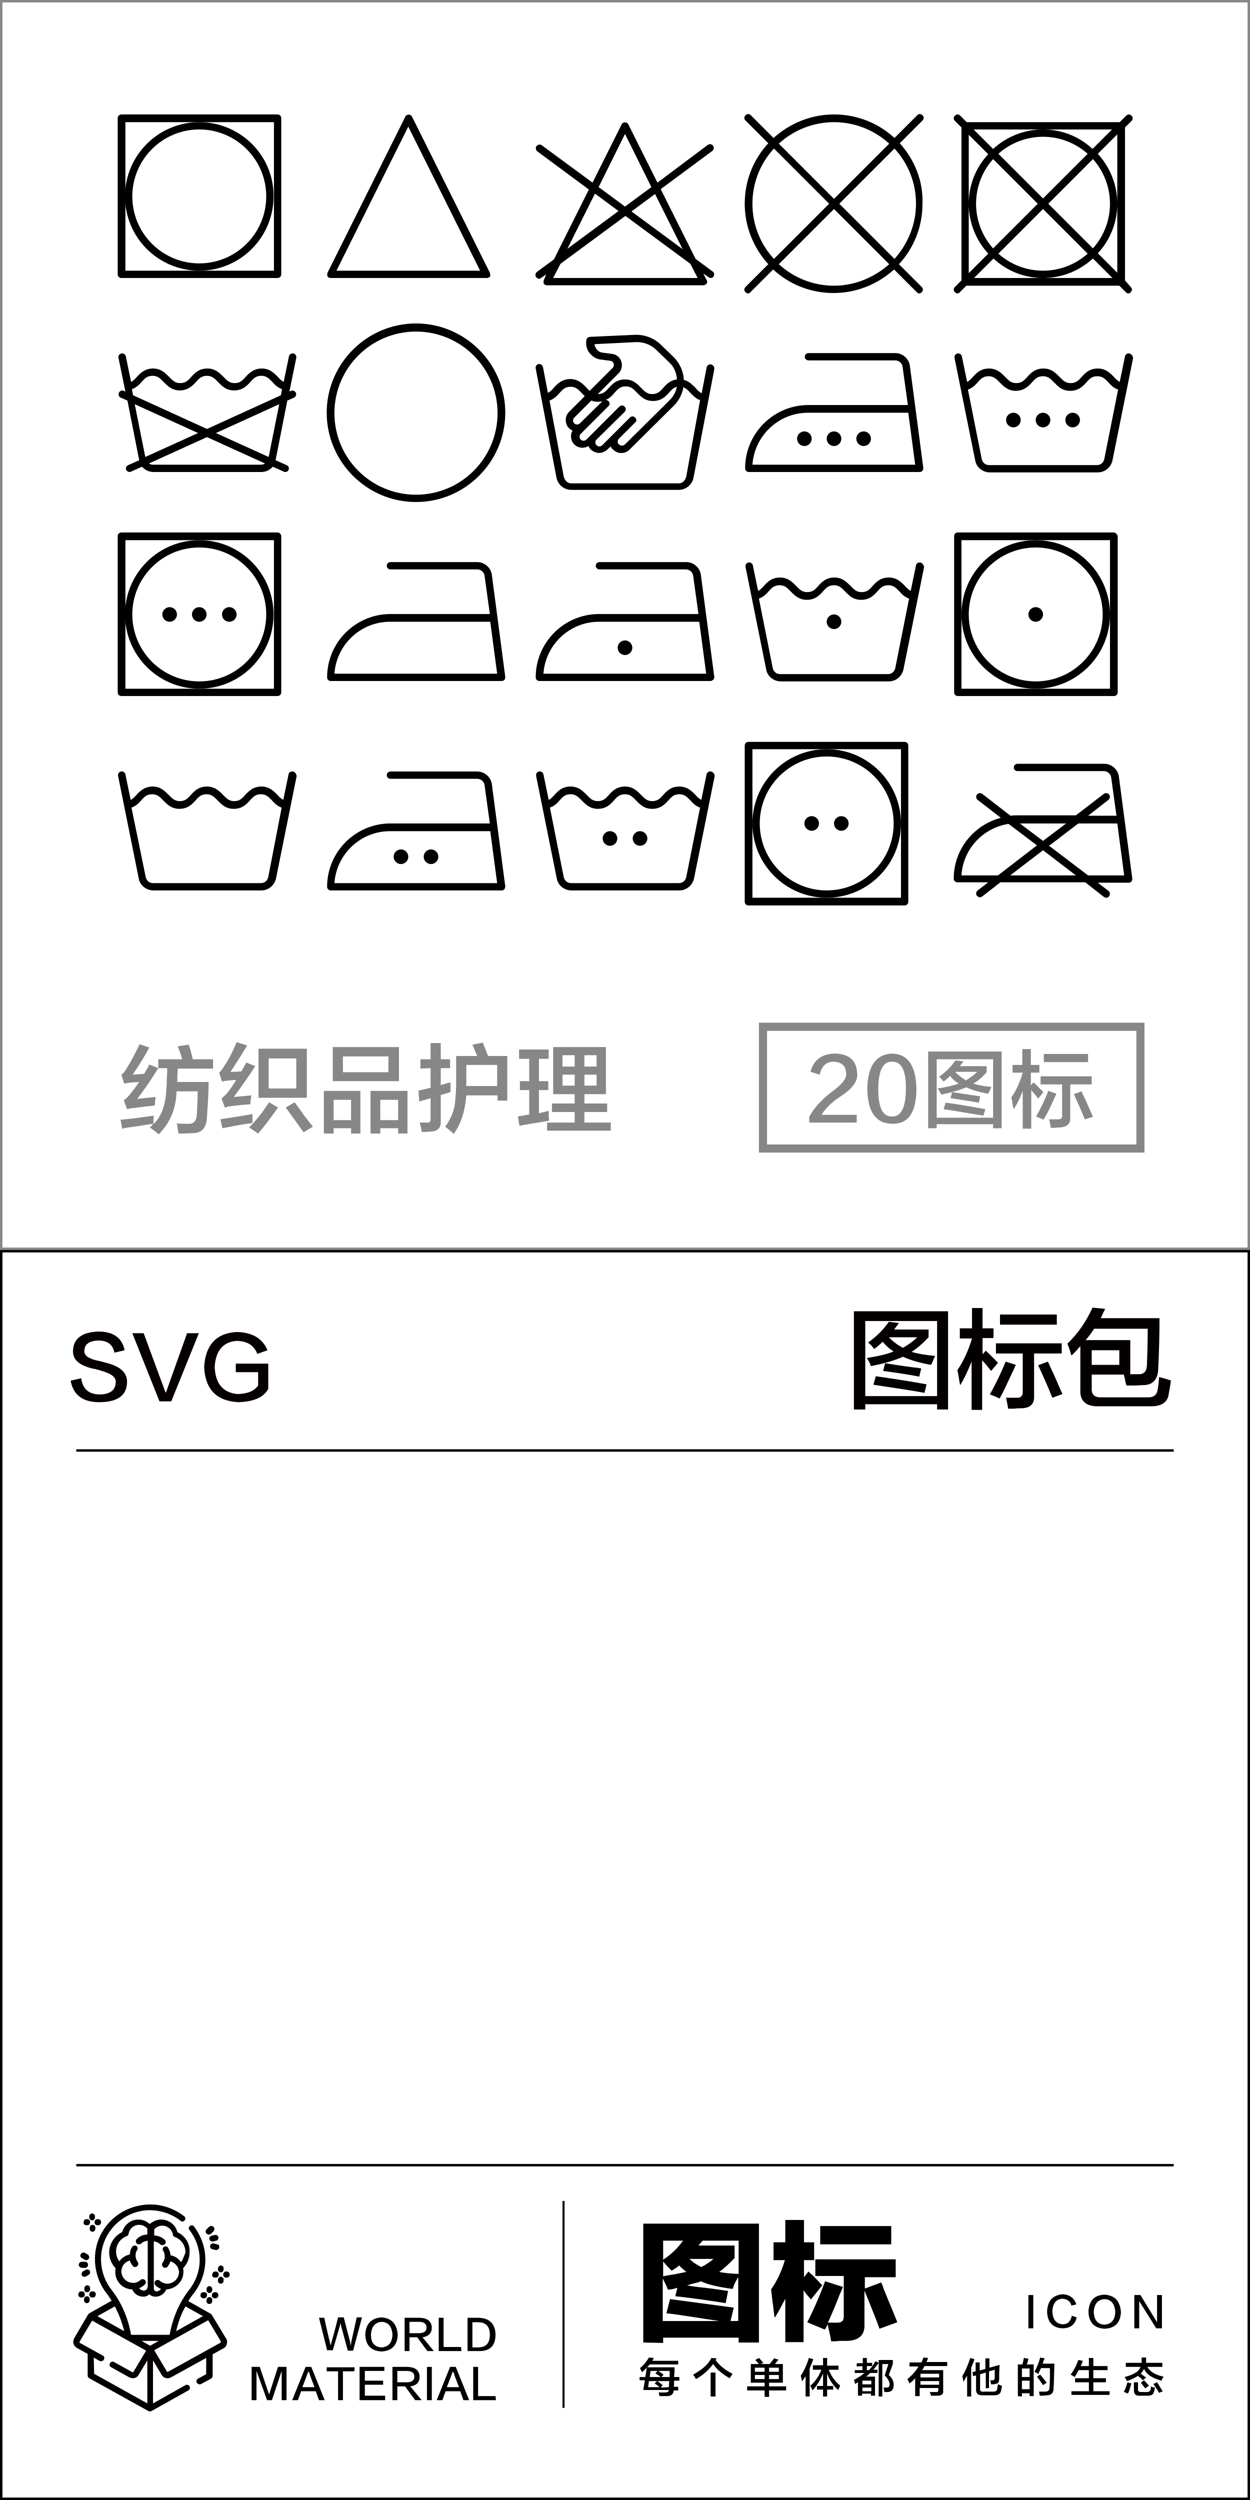 <?xml version="1.0" encoding="utf-8"?>
<!-- Generator: Adobe Illustrator 19.0.0, SVG Export Plug-In . SVG Version: 6.00 Build 0)  -->
<svg version="1.1" id="图层_1" xmlns="http://www.w3.org/2000/svg" xmlns:xlink="http://www.w3.org/1999/xlink" x="0px" y="0px"
	 width="308px" height="616px" viewBox="0 0 308 616" style="enable-background:new 0 0 308 616;" xml:space="preserve">
<style type="text/css">
	.st0{fill:#040000;}
	.st1{fill:none;stroke:#878787;stroke-width:2;stroke-miterlimit:10;}
	.st2{fill:#060001;}
	.st3{fill:#878787;}
</style>
<rect id="XMLID_954_" x="18.8" y="357.1" class="st0" width="270.4" height="0.6"/>
<rect id="XMLID_179_" x="188" y="253" class="st1" width="93" height="30"/>
<g id="XMLID_3340_">
	<g id="XMLID_387_">
		<path id="XMLID_399_" class="st0" d="M78.6,571.1h1.3c0.7,3.3,1.2,5.3,1.4,6.1c0,0.1,0.1,0.3,0.2,0.7l0,0c0.1-0.3,0.1-0.6,0.2-0.8
			c0.2-0.8,0.8-2.8,1.6-6.1h1.4c1,4,1.6,6,1.6,6.3c0,0.1,0.1,0.4,0.1,0.7l0,0c0.1-0.3,0.1-0.5,0.1-0.6c0-0.2,0.5-2.3,1.4-6.4h1.3
			l-2.2,8.2h-1.3c-1.1-4.1-1.7-6.2-1.7-6.3s-0.1-0.3-0.1-0.6l0,0c0,0.2-0.1,0.4-0.1,0.5s-0.6,2.2-1.8,6.3h-1.4L78.6,571.1z"/>
		<path id="XMLID_396_" class="st0" d="M94,571c2.5,0.2,3.8,1.6,4,4.3c-0.1,2.6-1.5,4-4,4.1c-2.5-0.1-3.9-1.5-4-4.1
			C90.1,572.6,91.5,571.2,94,571z M94,578.4c1.7-0.1,2.6-1.1,2.7-3.1c-0.1-2-1-3.1-2.6-3.2c-1.7,0.1-2.6,1.2-2.7,3.2
			C91.4,577.3,92.3,578.3,94,578.4z"/>
		<path id="XMLID_393_" class="st0" d="M106.9,579.3h-1.6l-2.5-3.4h-1.9v3.4h-1.2v-8.2h3.8c1.8,0.1,2.8,0.8,2.9,2.4
			c0,1.4-0.8,2.2-2.3,2.4L106.9,579.3z M100.9,572.1v2.8h2.3c1.3,0,1.9-0.5,1.9-1.4s-0.6-1.4-1.9-1.4L100.9,572.1L100.9,572.1z"/>
		<path id="XMLID_391_" class="st0" d="M113.7,579.3h-5.6v-8.2h1.2v7.2h4.3L113.7,579.3L113.7,579.3z"/>
		<path id="XMLID_388_" class="st0" d="M117.9,579.3h-2.7v-8.2h2.7c2.7,0.1,4.1,1.4,4.2,4.1C122.1,578,120.7,579.4,117.9,579.3z
			 M117.8,572.2h-1.4v6.2h1.4c1.9,0,2.9-1,2.9-3.1C120.7,573.2,119.7,572.2,117.8,572.2z"/>
	</g>
</g>
<g id="XMLID_3339_">
	<path id="XMLID_166_" class="st0" d="M65.8,591.4l-2.6-7.2l0,0v7.2H62v-8.2h2l2.3,6.8l0,0l2.2-6.8h2.1v8.2h-1.2v-7.2l0,0
		c-0.2,0.6-1,3-2.4,7.2H65.8z"/>
	<path id="XMLID_174_" class="st0" d="M76.7,583.2l3.3,8.2h-1.4l-0.8-2.2h-3.6l-0.8,2.2H72l3.3-8.2H76.7z M76,584.3L76,584.3
		c-0.1,0.2-0.2,0.5-0.3,0.7c0,0.1-0.4,1.1-1.2,3.2h3c-0.8-2.1-1.2-3.1-1.2-3.2c0,0,0-0.1,0-0.2C76.1,584.5,76,584.3,76,584.3z"/>
	<path id="XMLID_183_" class="st0" d="M87.3,584.3h-2.8v7.1h-1.2v-7.1h-2.8v-1h6.9L87.3,584.3L87.3,584.3z"/>
	<path id="XMLID_185_" class="st0" d="M94.9,591.4h-6.3v-8.2h6.1v1h-4.8v2.4h4.5v1h-4.5v2.7h5C94.9,590.3,94.9,591.4,94.9,591.4z"/>
	<path id="XMLID_188_" class="st0" d="M103.9,591.4h-1.6l-2.5-3.4h-1.9v3.4h-1.2v-8.2h3.8c1.8,0.1,2.8,0.8,2.9,2.4
		c0,1.4-0.8,2.2-2.3,2.4L103.9,591.4z M97.9,584.2v2.8h2.3c1.3,0,1.9-0.5,1.9-1.4s-0.6-1.4-1.9-1.4L97.9,584.2L97.9,584.2z"/>
	<path id="XMLID_192_" class="st0" d="M105.2,591.4v-8.2h1.2v8.2H105.2z"/>
	<path id="XMLID_195_" class="st0" d="M112.3,583.2l3.3,8.2h-1.4l-0.8-2.2h-3.6l-0.8,2.2h-1.4l3.3-8.2H112.3z M111.6,584.3
		L111.6,584.3c-0.1,0.2-0.2,0.5-0.3,0.7c0,0.1-0.4,1.1-1.2,3.2h3c-0.8-2.1-1.2-3.1-1.2-3.2c0,0,0-0.1,0-0.2
		C111.6,584.5,111.6,584.3,111.6,584.3z"/>
	<path id="XMLID_199_" class="st0" d="M122.2,591.4h-5.6v-8.2h1.2v7.2h4.3L122.2,591.4L122.2,591.4z"/>
</g>
<rect id="XMLID_3338_" x="138.6" y="542.3" class="st0" width="0.5" height="51"/>
<g id="XMLID_3336_">
	<path id="XMLID_38_" d="M157.6,586.6v-0.9h1.4l0.4-2.4h6.8c0,0.2,0,0.5,0,0.8c0,0.7-0.1,1.2-0.1,1.6h1.3v0.9h-1.3
		c0,0.6,0,1.1-0.1,1.5h1.1v0.9H166c-0.1,1-0.6,1.4-1.7,1.4h-1.8c-0.1-0.5-0.2-0.8-0.2-0.9c0.1,0,0.7,0,1.6,0c0.6,0,0.9-0.2,0.9-0.6
		h-6.3l0.4-2.4h-1.3L157.6,586.6L157.6,586.6z M158.2,584.5c-0.2-0.3-0.3-0.6-0.5-1c0.9-0.7,1.6-1.6,2.2-2.6l1.2,0.1
		c-0.1,0.2-0.2,0.5-0.4,0.7h6.4v0.9h-7C159.6,583.2,159,583.8,158.2,584.5z M162.5,588.2c-0.1-0.1-0.1-0.1-0.2-0.2
		c-0.2-0.2-0.5-0.4-1-0.7l0.6-0.6h-2l-0.2,1.5H162.5z M160.3,584.2l-0.2,1.5h2.7c-0.2-0.2-0.5-0.4-1-0.7c-0.1-0.1-0.2-0.1-0.3-0.2
		l0.5-0.6H160.3z M164.8,588.2l0.1-1.5H162l1.3,1l-0.5,0.6L164.8,588.2L164.8,588.2z M165,584.2h-2.8c0.5,0.3,0.9,0.6,1.3,0.9
		l-0.5,0.6h2V584.2z"/>
	<path id="XMLID_122_" d="M179.8,586c-1.8-1-3.1-2.1-4.1-3.5c-1,1.4-2.4,2.7-4.2,3.7c0-0.1-0.1-0.1-0.2-0.3
		c-0.2-0.4-0.4-0.6-0.5-0.8c2.2-1.2,3.7-2.5,4.5-4.1l1.3,0.1c-0.1,0.2-0.2,0.3-0.3,0.4c1,1.4,2.4,2.5,4.2,3.4
		C180.4,585.1,180.1,585.5,179.8,586z M175.1,590.5v-5.9h1.2v5.9H175.1z"/>
	<path id="XMLID_126_" d="M185,587.1v-4.6h2c-0.2-0.2-0.4-0.5-0.8-0.9c0-0.1-0.1-0.1-0.1-0.1l0.9-0.5c0.2,0.2,0.5,0.5,0.9,1
		c0.1,0.1,0.1,0.2,0.2,0.2l-0.7,0.3h2.3c0.1-0.2,0.3-0.5,0.6-0.8c0.2-0.3,0.4-0.5,0.4-0.6l1.1,0.3c-0.1,0.2-0.4,0.5-0.7,0.9
		c-0.1,0.1-0.1,0.2-0.2,0.2h2v4.6h-3.4v0.9h4.2v1h-4.2v1.6h-1.1V589h-4.3v-1h4.3v-0.9H185L185,587.1z M186,583.4v1h2.4v-1H186z
		 M186,585.2v1h2.4v-1H186z M191.9,583.4h-2.4v1h2.4V583.4z M189.5,585.2v1h2.4v-1H189.5z"/>
	<path id="XMLID_132_" d="M198.5,590.5v-5c-0.3,0.4-0.6,0.9-0.9,1.3c0-0.2-0.1-0.6-0.2-1c0-0.2-0.1-0.3-0.1-0.4
		c0.8-1.2,1.5-2.7,2-4.4l1.1,0.3c-0.3,0.8-0.6,1.6-0.9,2.3v6.9L198.5,590.5L198.5,590.5z M200.3,583.8v-1h2.5V581h1v1.9h2.8v1h-2.4
		c0.6,1.6,1.6,2.9,2.8,3.9c0,0.1-0.1,0.3-0.2,0.5c-0.1,0.2-0.2,0.4-0.3,0.6c-1.3-1.2-2.2-2.6-2.7-4.1v3.1h1.5v0.9h-1.5v1.7h-1v-1.7
		h-1.5v-0.9h1.5v-3.1c-0.6,1.5-1.4,2.9-2.6,4.2c-0.1-0.2-0.2-0.5-0.4-0.9c-0.1-0.1-0.1-0.2-0.2-0.2c1.2-1,2.2-2.4,2.8-4h-2.1
		L200.3,583.8L200.3,583.8z"/>
	<path id="XMLID_136_" d="M211.1,583.1v-0.8h1.5V581h1v1.2h1.3v0.8h-1.3v1h0.5c0.6-0.6,1.2-1.4,1.6-2.2l0.8,0.4
		c-0.4,0.6-0.9,1.2-1.3,1.7h1v0.8h-1.8c-0.3,0.3-0.6,0.6-1,0.9h2.2v4.7h-1v-0.5h-2.2v0.5h-1V587l-0.7,0.4c0-0.1-0.1-0.2-0.1-0.4
		c-0.1-0.3-0.1-0.5-0.2-0.6c1-0.5,1.8-1,2.6-1.7h-2.4V584h1.9v-1L211.1,583.1L211.1,583.1z M212.5,586.6v0.9h2.2v-0.9H212.5z
		 M212.5,588.3v0.9h2.2v-0.9H212.5z M216.5,590.5v-9h3.5v1l-1,2.7c0.8,0.7,1.2,1.5,1.2,2.4c0,1.1-0.4,1.7-1.4,1.8
		c-0.3,0-0.6,0-0.9,0c0-0.3-0.1-0.7-0.2-1.1c0.1,0,0.4,0,0.8,0c0.5,0,0.7-0.3,0.7-0.8c0-0.6-0.4-1.4-1.2-2.2l0.9-2.8h-1.5v8
		L216.5,590.5L216.5,590.5z"/>
	<path id="XMLID_141_" d="M224.1,583.1v-1h2.9c0.1-0.1,0.2-0.3,0.3-0.6c0.1-0.2,0.2-0.4,0.2-0.6l1.2,0.1c-0.1,0.1-0.1,0.3-0.2,0.5
		c-0.1,0.2-0.2,0.4-0.2,0.5h5.1v1h-5.6c-0.1,0.1-0.1,0.2-0.2,0.4c-0.2,0.3-0.3,0.5-0.4,0.6h5.2v5.1c0.1,0.8-0.4,1.2-1.4,1.2
		c-0.4,0-1,0-1.6,0c0-0.2-0.1-0.4-0.2-0.6c0-0.1-0.1-0.2-0.1-0.3c0.4,0,0.9,0,1.4,0c0.5,0.1,0.8-0.2,0.7-0.6v-0.4h-4.6v2h-1.1V586
		c-0.4,0.5-0.9,0.9-1.4,1.3c-0.1-0.2-0.2-0.5-0.4-0.9c-0.1-0.1-0.1-0.1-0.1-0.2c1.2-1,2.1-2,2.7-3.1H224.1z M226.8,584.9v0.9h4.6
		v-0.9H226.8z M226.8,586.7v0.9h4.6v-0.9H226.8z"/>
	<path id="XMLID_145_" d="M237.4,586.9c0-0.2-0.1-0.4-0.1-0.7c-0.1-0.3-0.1-0.5-0.2-0.7c0.8-1.3,1.4-2.8,2-4.5l1,0.3
		c-0.2,0.7-0.5,1.4-0.8,2.1v7.1h-1v-5.1c-0.1,0.1-0.2,0.3-0.4,0.6C237.7,586.4,237.5,586.7,237.4,586.9z M242.9,588.5v-3.9l-1.4,0.4
		v3.5c-0.1,0.6,0.2,0.9,0.9,0.8h2.3c0.6,0,1-0.2,1-0.7c0.1-0.4,0.1-0.7,0.2-1.1c0.3,0.1,0.6,0.2,1,0.4c-0.1,0.5-0.2,1-0.3,1.4
		c-0.2,0.6-0.7,0.9-1.6,0.9h-3c-1,0-1.5-0.4-1.5-1.4v-3.5l-0.7,0.2l-0.2-1l0.8-0.2v-2.2h1v2l1.4-0.4v-2.6h1v2.3l2.5-0.7
		c-0.1,1.6-0.1,2.8-0.1,3.4c0,0.9-0.3,1.3-1,1.3c-0.2,0.1-0.6,0.1-1,0.1c0-0.2-0.1-0.4-0.1-0.7c0-0.1-0.1-0.2-0.1-0.3
		c0.2,0,0.4,0,0.6,0c0.3,0,0.5-0.2,0.5-0.6s0-1.1,0-2l-1.4,0.4v4.1L242.9,588.5L242.9,588.5z"/>
	<path id="XMLID_149_" d="M250.8,590.4v-7.8h1.1c0.1-0.3,0.2-0.7,0.3-1.2c0-0.2,0.1-0.3,0.1-0.4l1.1,0.2c-0.1,0.5-0.2,0.9-0.4,1.4
		h1.7v7.8h-1v-0.7h-1.9v0.8L250.8,590.4L250.8,590.4z M251.8,583.6v2.1h1.9v-2.1H251.8z M251.8,586.6v2.1h1.9v-2.1H251.8z
		 M256.2,590.3c-0.1-0.4-0.1-0.7-0.2-1c0.2,0,0.4,0,0.7,0c0.3,0,0.6,0,0.8,0c0.7,0,1.1-0.3,1.1-1c0-0.4,0.1-1.3,0.1-2.7
		c0-1,0-1.7,0-2.1h-2.2c-0.2,0.5-0.5,1-0.7,1.5c-0.1,0-0.1-0.1-0.2-0.2c-0.1-0.1-0.4-0.2-0.7-0.4c0.6-1.1,1.1-2.3,1.4-3.5l1.1,0.2
		c0,0.1-0.1,0.3-0.2,0.4c-0.1,0.4-0.2,0.7-0.3,0.9h2.9c-0.1,2.9-0.1,4.9-0.2,6c0,1.2-0.5,1.8-1.7,1.8
		C257.4,590.3,256.8,590.3,256.2,590.3z M257,587.7c-0.5-0.7-0.9-1.4-1.5-2.1l0.8-0.5c0.5,0.6,1,1.2,1.6,2L257,587.7z"/>
	<path id="XMLID_155_" d="M264.8,585.7c-0.3-0.2-0.6-0.4-1-0.6c0.8-1,1.4-2.2,1.9-3.6l1.1,0.2c-0.2,0.5-0.3,0.9-0.5,1.3h2v-2h1.1v2
		h3.5v1h-3.5v2h3.1v1h-3.1v2.2h4v0.9H264v-0.9h4.3V587h-3.4v-1h3.4v-2h-2.5C265.5,584.5,265.2,585.1,264.8,585.7z"/>
	<path id="XMLID_157_" d="M281.6,586.5c-0.1-0.1-0.3-0.3-0.6-0.6c-0.3-0.2-0.5-0.4-0.6-0.5c-0.7,0.5-1.6,0.9-2.7,1.3
		c-0.1-0.1-0.1-0.3-0.3-0.5c-0.1-0.2-0.2-0.4-0.3-0.5c2.3-0.6,3.6-1.4,3.9-2.5h-3.6v-1h3.9c0-0.3,0-0.8,0-1.3h1.1c0,0.5,0,0.9,0,1.3
		h4v1h-3.7c0.7,1.2,2,2,4,2.4c-0.2,0.3-0.4,0.7-0.5,1c-2.2-0.6-3.7-1.5-4.3-2.9c-0.2,0.4-0.5,0.8-0.8,1.2c0.1,0.1,0.3,0.2,0.4,0.3
		c0.4,0.3,0.7,0.5,0.9,0.6L281.6,586.5z M277.9,589.8c0,0-0.1-0.1-0.2-0.1c-0.4-0.2-0.6-0.3-0.8-0.3c0.4-0.8,0.7-1.6,0.9-2.4l1,0.3
		c-0.1,0.1-0.1,0.3-0.2,0.5C278.4,588.8,278.1,589.4,277.9,589.8z M280.7,590.3c-0.9,0-1.3-0.4-1.3-1.4V587h1v1.7
		c0,0.5,0.2,0.7,0.8,0.7h1.4c0.5,0,0.8-0.2,0.9-0.6c0.1-0.3,0.1-0.6,0.1-0.8c0.1,0,0.1,0.1,0.2,0.1c0.2,0.1,0.5,0.2,0.8,0.2
		c-0.1,0.5-0.2,0.9-0.3,1.1c-0.1,0.6-0.6,0.9-1.5,0.9L280.7,590.3L280.7,590.3z M282.2,588.5c-0.4-0.5-0.8-1-1.1-1.4l0.8-0.6
		c0.4,0.4,0.8,0.9,1.2,1.3L282.2,588.5z M285.6,589.6c-0.4-0.7-0.9-1.4-1.4-2.2l0.9-0.4c0.5,0.7,0.9,1.5,1.4,2.2L285.6,589.6z"/>
</g>
<g id="XMLID_3335_">
	<g id="XMLID_352_">
		<path id="XMLID_362_" class="st0" d="M253.4,573.7v-8.2h1.2v8.2H253.4z"/>
		<path id="XMLID_358_" class="st0" d="M265.2,567.8l-1.2,0.3c-0.3-1.1-1-1.6-2.2-1.7c-1.6,0.1-2.4,1.2-2.5,3.1
			c0.1,2,0.9,3.1,2.5,3.2c1.3,0,2-0.7,2.3-2.1l1.2,0.4c-0.4,1.8-1.6,2.7-3.5,2.7c-2.4-0.1-3.7-1.5-3.8-4.1c0.1-2.7,1.4-4.1,3.9-4.3
			C263.5,565.4,264.7,566.2,265.2,567.8z"/>
		<path id="XMLID_355_" class="st0" d="M272.2,565.4c2.5,0.2,3.8,1.6,4,4.3c-0.1,2.6-1.5,4-4,4.1c-2.5-0.1-3.9-1.5-4-4.1
			C268.3,566.9,269.6,565.5,272.2,565.4z M272.1,572.8c1.7-0.1,2.6-1.1,2.7-3.1c-0.1-2-1-3.1-2.6-3.2c-1.7,0.1-2.6,1.2-2.7,3.2
			C269.6,571.6,270.4,572.7,272.1,572.8z"/>
		<path id="XMLID_353_" class="st0" d="M279.5,565.5h1.5l4.1,6.7l0,0v-6.7h1.2v8.2h-1.4l-4.2-6.7v6.7h-1.2V565.5z"/>
	</g>
</g>
<g id="XMLID_3334_">
	<path id="XMLID_89_" d="M158.5,577.2v-29.3H187v29.3h-5V576h-18.6v1.3L158.5,577.2L158.5,577.2z M163.4,556.8
		c2.1-1.4,3.7-3,4.9-4.7h-4.9V556.8z M165.5,559.5c-0.2-0.2-0.5-0.5-1-1c-0.5-0.6-0.9-1-1.1-1.3v3.7c0.3-0.1,0.8-0.2,1.5-0.3
		c1.9-0.3,3.3-0.6,4.2-0.8c-0.6-0.5-1.2-1-1.8-1.6c-0.1,0.1-0.2,0.2-0.4,0.4C166.6,558.8,166.1,559.1,165.5,559.5z M165.1,566.5
		c6,0.8,11.2,1.5,15.7,2.1l-0.8,3.3h1.9v-10.8c-0.3,0.5-0.8,1.3-1.3,2.5c0.4-0.8,0.4-0.7-0.1,0.4c-3.6-0.5-6.2-1.1-7.8-1.9
		c-0.4,0.2-1.1,0.4-2,0.6c-0.6,0.2-1.1,0.3-1.4,0.4c0.9,0.2,2.3,0.4,4.3,0.6c2.6,0.3,4.5,0.6,5.8,0.8l-0.6,3
		c-0.5-0.1-1.3-0.2-2.5-0.4c-4.6-0.7-7.9-1.1-9.9-1.3l0.5-2.1c-0.8,0.3-1.5,0.4-2.3,0.5c-0.3-0.8-0.8-1.8-1.3-2.8v10.5h13.9
		c-1.1-0.2-2.8-0.4-5.2-0.8c-3.9-0.6-6.5-1-7.8-1.1L165.1,566.5z M169.9,556.6c0.8,0.8,1.7,1.4,2.9,2c1.2-0.6,2.2-1.3,3-2H169.9z
		 M181,553.4v3c-1.3,1.3-2.5,2.5-3.8,3.4c1.3,0.3,2.9,0.4,4.8,0.5v-8.2h-8.9c-0.1,0.2-0.3,0.4-0.5,0.6s-0.4,0.5-0.5,0.6h8.9V553.4z"
		/>
	<path id="XMLID_97_" d="M193.6,547h4.5v5.5h2.5v4.4h-2.5v4.2l1.1-1.4c0.3,0.3,0.6,0.6,1.1,1c1.1,1.1,1.8,1.9,2.3,2.4l-2.8,3.5
		c-0.1-0.1-0.2-0.3-0.4-0.5c-0.7-0.8-1.1-1.3-1.4-1.8v12.8h-4.5v-10.7c-0.8,1.5-1.6,3.1-2.6,4.7c-0.1-0.4-0.2-1.1-0.3-2.1
		c-0.3-2.3-0.5-3.9-0.6-4.9c1.3-1.8,2.5-4.2,3.4-7.2h-2.8v-4.4h2.9V547H193.6z M200.9,561.1v-4.4h19.8v4.4h-7.6v2.8l4-1.5
		c0.2,0.3,0.4,0.8,0.6,1.5c0.8,2,2,4.8,3.4,8.3l-4.4,1.6c-0.3-0.9-0.9-2.5-1.8-4.7c-0.8-2.1-1.5-3.7-1.9-4.7v8.4
		c0.1,2.5-1.3,3.9-4.3,4c-0.4,0-1.1,0-1.9,0c-0.8,0.1-1.5,0.1-2,0.1c-0.2-1.3-0.5-2.6-0.9-4.2c-0.1,0.3-0.2,0.5-0.4,0.9
		c-0.1,0.2-0.2,0.3-0.3,0.4l-4.3-1.8c1.5-2.9,3-6.3,4.4-10.1l4.4,1.4c-0.2,0.5-0.5,1.2-0.9,2.1c-0.5,1.3-1.4,3.6-2.8,6.7
		c0.8,0,1.6,0,2.4,0c1,0,1.5-0.5,1.5-1.5v-10h-7V561.1z M202.1,548.5h17.5v4.5h-17.5V548.5z"/>
</g>
<g id="XMLID_3347_">
	<path id="XMLID_3462_" class="st0" d="M43.7,550c-0.4-1.8-2.1-3.1-4-3.1c-1,0-2,0.4-2.8,1.1c-0.8-0.7-1.7-1.1-2.8-1.1
		c-1.9,0-3.5,1.3-4,3.1c-1.9,0.9-3.2,2.9-3.2,5c0,1.5,0.6,2.9,1.6,3.9c-0.1,0.3-0.1,0.6-0.1,0.9c0,2.4,1.9,4.3,4.2,4.3
		c0.4,1.1,1.5,1.8,2.7,1.8l0,0c0.6,0,1.1-0.2,1.5-0.6c0.4,0.4,0.9,0.6,1.5,0.6l0,0c1.2,0,2.2-0.7,2.7-1.8c2.3-0.1,4.2-2,4.2-4.3
		c0-0.3,0-0.6-0.1-0.9c1-1,1.6-2.4,1.6-3.9C46.9,552.8,45.6,550.9,43.7,550z M35.5,564.4L35.5,564.4c-0.5,0-0.9-0.2-1.2-0.6
		c0.5-0.2,1-0.5,1.4-0.9c0.3-0.3,0.3-0.8,0-1.1s-0.8-0.3-1.1,0c-0.4,0.4-0.9,0.6-1.5,0.7c-0.1,0-0.2,0-0.3,0c-1.6,0-2.9-1.3-2.9-2.9
		c0-0.3,0.1-0.6,0.2-0.9c0.3-0.9,1.1-1.5,1.9-1.7c0.1,0.5,0.4,0.9,0.7,1.3c0.1,0.2,0.4,0.3,0.6,0.3c0.2,0,0.3-0.1,0.5-0.2
		c0.3-0.3,0.4-0.7,0.1-1.1c-0.3-0.4-0.5-1-0.5-1.5s0.1-1,0.4-1.4c0.2-0.3,0.1-0.8-0.2-1s-0.8-0.1-1,0.2c-0.4,0.6-0.6,1.2-0.6,1.9
		c-1,0.2-2,0.8-2.6,1.7c-0.5-0.7-0.8-1.5-0.8-2.4c0-1.7,1-3.2,2.6-3.8c0.3-0.1,0.4-0.3,0.5-0.6c0.2-1.3,1.3-2.2,2.6-2.2
		c0.7,0,1.4,0.3,1.9,0.8c0.1,0.1,0.1,0.2,0.1,0.3v1.3c-1,0-1.9,0.4-2.6,1.1c-0.3,0.3-0.3,0.8,0,1.1c0.1,0.2,0.3,0.2,0.6,0.2
		c0.2,0,0.4-0.1,0.5-0.2c0.4-0.4,1-0.6,1.6-0.7v11.5C36.2,564.1,35.9,564.4,35.5,564.4z M44.6,557.4c-0.6-0.9-1.5-1.5-2.6-1.7
		c0-0.7-0.3-1.3-0.6-1.9c-0.2-0.3-0.7-0.4-1-0.2s-0.4,0.7-0.2,1c0.3,0.4,0.4,0.9,0.4,1.4c0,0.6-0.2,1.1-0.5,1.5
		c-0.3,0.3-0.2,0.8,0.1,1.1c0.1,0.1,0.3,0.2,0.5,0.2s0.4-0.1,0.6-0.3c0.3-0.4,0.5-0.8,0.7-1.3c0.8,0.2,1.6,0.9,1.9,1.7
		c0.1,0.3,0.2,0.6,0.2,0.9c0,1.6-1.3,2.9-2.9,2.9c-0.1,0-0.2,0-0.3,0c-0.5-0.1-1-0.3-1.5-0.7c-0.3-0.3-0.8-0.3-1.1,0s-0.3,0.8,0,1.1
		c0.4,0.4,0.9,0.7,1.4,0.9c-0.3,0.3-0.7,0.6-1.1,0.6l0,0c-0.4,0-0.7-0.3-0.7-0.8v-11.5c0.6,0,1.1,0.3,1.6,0.7
		c0.1,0.1,0.3,0.2,0.5,0.2s0.4-0.1,0.6-0.2c0.3-0.3,0.3-0.8,0-1.1c-0.7-0.7-1.6-1-2.6-1.1v-1.3c0-0.1,0-0.2,0.1-0.3
		c0.5-0.5,1.2-0.8,1.9-0.8c1.3,0,2.4,1,2.6,2.2c0,0.3,0.2,0.5,0.5,0.6c1.6,0.6,2.6,2.1,2.6,3.8C45.4,555.8,45.1,556.7,44.6,557.4z"
		/>
	<path id="XMLID_3455_" class="st0" d="M52.2,570.4c-0.1-0.1-0.2-0.2-0.3-0.3l-5.5-3.1c0.4-0.7,0.9-1.4,1.4-2
		c1.8-2.4,2.8-5.2,2.8-8.2s-1-5.8-2.8-8.2c-0.2-0.3-0.7-0.4-1-0.1c-0.3,0.2-0.4,0.7-0.1,1c1.6,2.1,2.5,4.6,2.5,7.3s-0.9,5.2-2.5,7.3
		c-2.6,3.3-4.2,7.2-4.9,11.2h-9.5c-0.7-4-2.3-7.9-4.9-11.2c-1.7-2.2-2.6-5-2.5-7.9c0.2-6.2,5.3-11.3,11.5-11.6
		c2.9-0.1,5.8,0.8,8.1,2.6c0.3,0.3,0.8,0.2,1-0.1c0.3-0.3,0.2-0.8-0.1-1c-2.6-2-5.8-3.1-9.1-2.9c-3.4,0.2-6.6,1.6-9,4
		s-3.8,5.6-3.9,9c-0.1,3.2,0.9,6.3,2.8,8.8c0.5,0.6,0.9,1.3,1.3,1.9L22,570c-0.1,0.1-0.2,0.2-0.3,0.3l-3.4,5.8
		c-0.2,0.4-0.3,0.9-0.2,1.3c0.1,0.5,0.4,0.8,0.8,1.1l2.7,1.5v5.3c0,0.3,0.1,0.5,0.4,0.7l14.6,8.1c0.2,0.1,0.5,0.1,0.7,0l9.1-5.1
		c0.4-0.2,0.5-0.7,0.3-1c-0.2-0.4-0.7-0.5-1-0.3l-8,4.5v-10.6l2.1,3.5c0.3,0.6,0.9,0.9,1.5,0.9c0.3,0,0.6-0.1,0.8-0.2l8.7-4.8v4
		l-2,1.1c-0.4,0.2-0.5,0.7-0.3,1c0.1,0.2,0.4,0.4,0.7,0.4c0.1,0,0.2,0,0.4-0.1l2.4-1.3c0.2-0.1,0.4-0.4,0.4-0.7v-5.3l2.7-1.5
		c0.4-0.2,0.7-0.6,0.8-1.1s0.1-0.9-0.2-1.3L52.2,570.4z M37,578l-2.1-1.2h4.2L37,578z M50,570.7l-6.6,3.7c0.5-2.1,1.2-4.2,2.3-6.1
		L50,570.7z M28.3,568.3c1,1.9,1.8,4,2.3,6.1l-6.6-3.7L28.3,568.3z M23.1,580.9l1.4,0.8c0.1,0.1,0.2,0.1,0.4,0.1
		c0.3,0,0.5-0.1,0.7-0.4c0.2-0.4,0.1-0.8-0.3-1l-5.6-3.1c-0.1,0-0.1-0.1-0.1-0.1s0-0.1,0-0.2l3.1-5.2l13.3,7.4l-3.1,5.2
		c-0.1,0.1-0.2,0.2-0.3,0.1l-4.5-2.5c-0.4-0.2-0.8-0.1-1,0.3c-0.2,0.4-0.1,0.8,0.3,1l4.5,2.5c0.3,0.1,0.6,0.2,0.8,0.2
		c0.6,0,1.2-0.3,1.5-0.9l2.1-3.5v10.6l-13.1-7.3L23.1,580.9L23.1,580.9z M54.4,577.2C54.4,577.2,54.4,577.3,54.4,577.2l-13,7.2
		c-0.1,0.1-0.3,0-0.3-0.1l-3.1-5.2l13.3-7.4l3.1,5.2C54.4,577,54.4,577.1,54.4,577.2z"/>
	<path id="XMLID_3369_" class="st0" d="M21.5,564.8L21.5,564.8c0.4,0,0.7-0.3,0.7-0.8v-0.2c0-0.4-0.3-0.7-0.7-0.7l0,0
		c-0.4,0-0.7,0.3-0.7,0.8v0.2C20.7,564.5,21,564.8,21.5,564.8z"/>
	<path id="XMLID_3368_" class="st0" d="M20.7,566.8c0,0.4,0.3,0.7,0.7,0.7l0,0c0.4,0,0.7-0.3,0.7-0.8v-0.2c0-0.4-0.3-0.7-0.7-0.7
		l0,0c-0.4,0-0.7,0.3-0.7,0.8V566.8z"/>
	<path id="XMLID_3367_" class="st0" d="M22.7,566.1L22.7,566.1h0.2c0.4,0,0.7-0.3,0.7-0.8c0-0.4-0.3-0.7-0.7-0.7l0,0h-0.2
		c-0.4,0-0.7,0.3-0.7,0.8C22,565.8,22.3,566.1,22.7,566.1z"/>
	<path id="XMLID_3366_" class="st0" d="M20,566.1L20,566.1h0.2c0.4,0,0.7-0.3,0.7-0.8c0-0.4-0.3-0.7-0.7-0.7l0,0H20
		c-0.4,0-0.7,0.3-0.7,0.8C19.3,565.8,19.6,566.1,20,566.1z"/>
	<path id="XMLID_3365_" class="st0" d="M53.7,559v0.2c0,0.4,0.3,0.7,0.7,0.7l0,0c0.4,0,0.7-0.3,0.7-0.8v-0.2c0-0.4-0.3-0.7-0.7-0.7
		l0,0C54,558.3,53.7,558.6,53.7,559z"/>
	<path id="XMLID_3364_" class="st0" d="M54.4,562.7L54.4,562.7c0.4,0,0.7-0.3,0.7-0.8v-0.2c0-0.4-0.3-0.7-0.7-0.7l0,0
		c-0.4,0-0.7,0.3-0.7,0.8v0.2C53.7,562.4,54,562.7,54.4,562.7z"/>
	<path id="XMLID_3363_" class="st0" d="M55.9,559.7L55.9,559.7h-0.2c-0.4,0-0.7,0.3-0.7,0.8c0,0.4,0.3,0.7,0.7,0.7l0,0h0.2
		c0.4,0,0.7-0.3,0.7-0.8C56.6,560.1,56.3,559.7,55.9,559.7z"/>
	<path id="XMLID_3362_" class="st0" d="M53,561.2L53,561.2h0.2c0.4,0,0.7-0.3,0.7-0.8c0-0.4-0.3-0.7-0.7-0.7l0,0H53
		c-0.4,0-0.7,0.3-0.7,0.8C52.2,560.9,52.5,561.2,53,561.2z"/>
	<path id="XMLID_3361_" class="st0" d="M22.7,547.1L22.7,547.1c0.4,0,0.7-0.3,0.7-0.8v-0.2c0-0.4-0.3-0.7-0.7-0.7l0,0
		c-0.4,0-0.7,0.3-0.7,0.8v0.2C22,546.7,22.3,547.1,22.7,547.1z"/>
	<path id="XMLID_3360_" class="st0" d="M23.5,548.9c0-0.4-0.3-0.7-0.7-0.7l0,0c-0.4,0-0.7,0.3-0.7,0.8v0.2c0,0.4,0.3,0.7,0.7,0.7
		l0,0c0.4,0,0.7-0.3,0.7-0.8V548.9z"/>
	<path id="XMLID_3359_" class="st0" d="M24,548.3L24,548.3h0.2c0.4,0,0.7-0.3,0.7-0.8c0-0.4-0.3-0.7-0.7-0.7l0,0H24
		c-0.4,0-0.7,0.3-0.7,0.8C23.3,548,23.6,548.3,24,548.3z"/>
	<path id="XMLID_3358_" class="st0" d="M21.3,548.3L21.3,548.3h0.2c0.4,0,0.7-0.3,0.7-0.8c0-0.4-0.3-0.7-0.7-0.7l0,0h-0.2
		c-0.4,0-0.7,0.3-0.7,0.8C20.5,548,20.9,548.3,21.3,548.3z"/>
	<path id="XMLID_3357_" class="st0" d="M51.6,563.3c-0.4,0-0.7,0.3-0.7,0.8v0.2c0,0.4,0.3,0.7,0.7,0.7l0,0c0.4,0,0.7-0.3,0.7-0.8
		V564C52.3,563.7,52,563.3,51.6,563.3z"/>
	<path id="XMLID_3356_" class="st0" d="M51.6,567.7L51.6,567.7c0.4,0,0.7-0.3,0.7-0.8v-0.2c0-0.4-0.3-0.7-0.7-0.7l0,0
		c-0.4,0-0.7,0.3-0.7,0.8v0.2C50.8,567.4,51.2,567.7,51.6,567.7z"/>
	<path id="XMLID_3355_" class="st0" d="M52.9,566.3L52.9,566.3h0.2c0.4,0,0.7-0.3,0.7-0.8c0-0.4-0.3-0.7-0.7-0.7l0,0h-0.2
		c-0.4,0-0.7,0.3-0.7,0.8C52.1,565.9,52.5,566.3,52.9,566.3z"/>
	<path id="XMLID_3354_" class="st0" d="M50.3,564.8h-0.2c-0.4,0-0.7,0.3-0.7,0.8c0,0.4,0.3,0.7,0.7,0.7l0,0h0.2
		c0.4,0,0.7-0.3,0.7-0.8C51.1,565.1,50.7,564.8,50.3,564.8z"/>
	<path id="XMLID_3353_" class="st0" d="M51.6,551.8c0.1,0.3,0.4,0.5,0.7,0.5c0.1,0,0.1,0,0.2,0l0.8-0.2c0.4-0.1,0.6-0.5,0.5-0.9
		s-0.5-0.6-0.9-0.5l-0.8,0.2C51.7,551,51.5,551.4,51.6,551.8z"/>
	<path id="XMLID_3352_" class="st0" d="M51.5,550.6c0.2,0,0.4-0.1,0.5-0.2l0.6-0.6c0.3-0.3,0.3-0.8,0-1.1s-0.8-0.3-1.1,0l-0.6,0.6
		c-0.3,0.3-0.3,0.8,0,1.1C51.1,550.5,51.3,550.6,51.5,550.6z"/>
	<path id="XMLID_3351_" class="st0" d="M53.5,553l-0.8-0.2c-0.4-0.1-0.8,0.1-0.9,0.5c-0.1,0.4,0.1,0.8,0.5,0.9l0.8,0.2
		c0.1,0,0.1,0,0.2,0c0.3,0,0.6-0.2,0.7-0.6C54.1,553.5,53.9,553,53.5,553z"/>
	<path id="XMLID_3350_" class="st0" d="M20.2,558.8L20.2,558.8H21c0.4,0,0.7-0.4,0.7-0.8c0-0.4-0.4-0.7-0.8-0.7h-0.8
		c-0.4,0-0.7,0.4-0.7,0.8C19.5,558.5,19.8,558.8,20.2,558.8z"/>
	<path id="XMLID_3349_" class="st0" d="M20.2,556.4l0.7,0.4c0.1,0.1,0.2,0.1,0.3,0.1c0.3,0,0.5-0.1,0.7-0.4c0.2-0.4,0-0.8-0.3-1
		l-0.7-0.4c-0.4-0.2-0.8,0-1,0.3C19.7,555.8,19.8,556.2,20.2,556.4z"/>
	<path id="XMLID_3348_" class="st0" d="M21.9,560.5c0.3-0.2,0.4-0.7,0.2-1c-0.2-0.3-0.7-0.4-1-0.2l-0.7,0.4c-0.3,0.2-0.4,0.7-0.2,1
		c0.1,0.2,0.4,0.3,0.6,0.3c0.1,0,0.3,0,0.4-0.1L21.9,560.5z"/>
</g>
<g id="XMLID_971_">
	<path id="XMLID_31_" class="st0" d="M210.4,347.3v-24.2h23.2v24.2h-2.7V346h-17.7v1.3H210.4z M213.2,325.5V344h17.7v-18.5H213.2z
		 M229.4,336.3c-2.9-0.5-5.2-1.2-6.9-2c-2,0.9-4.7,1.7-7.9,2.3c-0.1-0.1-0.1-0.2-0.2-0.5c-0.1-0.3-0.4-0.8-0.8-1.5
		c2.7-0.4,4.9-0.9,6.6-1.6c-1-0.6-1.9-1.4-2.7-2.4c-0.6,0.6-1.3,1.2-2.1,1.8c-0.4-0.6-0.9-1.1-1.5-1.6c2.1-1.5,3.8-3.2,5.1-5.1
		l2.5,0.3c-0.4,0.5-0.7,1-1.2,1.6h8.5v1.9c-1.5,1.6-2.9,2.8-4.2,3.6c1.7,0.5,3.6,0.8,5.8,1c-0.1,0.2-0.2,0.5-0.4,0.9
		C229.8,335.6,229.6,336,229.4,336.3z M227.8,343.2c-3.2-0.6-7.4-1.2-12.6-2l0.6-2.1c4.1,0.6,8.2,1.2,12.5,2L227.8,343.2z
		 M226.5,339.2c-3.1-0.6-6-1-8.9-1.4l0.5-1.9c1.4,0.2,3.7,0.6,6.8,1c1,0.1,1.7,0.2,2.1,0.3L226.5,339.2z M226,329.5h-7
		c1,1,2.1,1.9,3.5,2.6C223.7,331.4,224.9,330.6,226,329.5z"/>
	<path id="XMLID_77_" class="st0" d="M236.5,329.7v-2.4h3v-5h2.6v5h2.7v2.4h-2.7v4l0.8-0.9c1,1,2.1,2,3,3l-1.7,2
		c-0.7-0.9-1.4-1.8-2.2-2.6v12.2h-2.6v-11.9c-0.8,2-1.7,4-2.8,5.8c-0.1-0.2-0.1-0.5-0.2-0.9c-0.2-1.4-0.4-2.3-0.5-2.8
		c1.5-2.2,2.7-4.8,3.6-7.8h-3L236.5,329.7L236.5,329.7z M246.3,344.6c-0.4-0.2-1-0.5-2.1-0.9c-0.1-0.1-0.2-0.1-0.3-0.1
		c1.5-2.7,2.8-5.4,3.9-8.1l2.5,0.8c-0.6,1.4-1.6,3.4-2.8,6C247,343.3,246.6,344.1,246.3,344.6z M245.4,333.5V331h16.2v2.5h-6.8V344
		c0.1,2-1,3-3.3,3c-0.4,0-0.9,0-1.6,0.1c-0.6,0-1.1,0-1.5,0c-0.1-0.8-0.3-1.7-0.5-2.7c0.8,0,1.6,0,2.5,0c1.1,0.1,1.6-0.4,1.6-1.4
		v-9.5H245.4z M246.4,326.4v-2.5h14v2.5H246.4z M259.3,344.4c-1-2.5-2.2-5.2-3.5-8l2.4-0.9c0.3,0.6,0.7,1.6,1.3,2.8
		c1,2.2,1.7,4,2.3,5.2L259.3,344.4z"/>
	<path id="XMLID_85_" class="st0" d="M270.7,346.5c-3.1,0.1-4.7-1.3-4.5-4.2v-10.6c-0.2,0.2-0.5,0.5-0.8,0.9c-0.6,0.6-1,1.1-1.4,1.4
		c-0.3-1-0.6-2-1-2.9c2.7-2.6,4.7-5.6,6.2-8.9l3.1,0.3c-0.1,0.2-0.2,0.5-0.4,0.8c-0.1,0.3-0.3,0.8-0.7,1.5h14.5
		c0,4.1-0.1,8.1-0.3,12.1c0,3.1-1.4,4.5-4.1,4.4c-1,0.1-2.2,0.1-3.7,0.1c-0.1-0.2-0.2-0.5-0.3-0.9c-0.1-0.8-0.3-1.4-0.4-1.8H269v3.4
		c-0.1,1.5,0.7,2.3,2.5,2.2h11.1c1.5,0.1,2.4-0.5,2.6-1.7c0.2-0.9,0.3-2,0.4-3.3c0.3,0.1,0.8,0.2,1.5,0.4c0.6,0.2,1.1,0.4,1.4,0.4
		c-0.1,1.3-0.4,2.5-0.6,3.8c-0.4,1.8-2,2.7-4.6,2.6L270.7,346.5L270.7,346.5z M269.6,327.4c-0.6,0.9-1.3,1.9-2.1,2.8h11v8.4h1.9
		c1.4,0.1,2.1-0.6,2.2-2.1c0.1-2.9,0.2-5.9,0.2-9.1L269.6,327.4L269.6,327.4z M269,332.7v3.6h6.8v-3.6H269z"/>
</g>
<rect id="XMLID_864_" x="18.8" y="533.2" class="st0" width="270.4" height="0.6"/>
<g id="XMLID_193_">
	<path id="XMLID_2_" class="st2" d="M17.4,340.2l2.6-0.6c0.4,2.7,1.9,4,4.7,4c2.4-0.1,3.7-1,3.8-2.9c0.2-1.3-1-2.2-3.4-2.9
		c-0.2-0.1-0.7-0.2-1.4-0.4c-0.2-0.1-0.4-0.1-0.5-0.1c-3.7-0.8-5.4-2.3-5.2-4.7c0.2-2.8,2.2-4.3,6-4.5c3.8-0.1,6.1,1.5,6.7,4.6
		l-2.5,0.6c-0.4-2-1.7-3-4-3c-2.1,0.1-3.3,0.8-3.4,2.4c-0.2,1.3,1.1,2.2,3.9,2.7c1.1,0.3,1.9,0.5,2.5,0.7c2.8,0.9,4.2,2.4,4.1,4.6
		c-0.1,3.1-2.3,4.7-6.5,4.8S18.1,343.9,17.4,340.2z"/>
	<path id="XMLID_13_" class="st2" d="M42.2,345.3h-2.9l-6.7-16.8h2.8c3.5,9.5,5.3,14.4,5.4,14.6h0.1c0.1-0.3,1.8-5.1,5.2-14.6H49
		L42.2,345.3z"/>
	<path id="XMLID_29_" class="st2" d="M66.1,336v6.2c-1.1,2.1-3.6,3.2-7.4,3.3c-5.3-0.3-8.1-3.1-8.4-8.6c0.3-5.5,3-8.4,8-8.7
		c3.9,0.1,6.4,1.6,7.6,4.5l-2.5,0.9c-0.8-2.1-2.5-3.2-5.2-3.2c-3.3,0.3-5.1,2.5-5.3,6.5c0.2,4.1,2.1,6.3,5.7,6.6
		c2.4-0.1,4-0.7,5-2.1v-3.3h-5.5V336H66.1z"/>
</g>
<path id="XMLID_251_" class="st3" d="M308,307.4V0.6V0h-0.6H0.6H0v0.6v306.8v0.6h308V307.4z M307.4,307.4H0.6V0.6h306.8V307.4z"/>
<path id="XMLID_234_" class="st0" d="M308,615.4V308.6V308h-0.6H0.6H0v0.6v306.8v0.6h308V615.4z M307.4,615.4H0.6V308.6h306.8V615.4
	z"/>
<g id="XMLID_1_">
</g>
<g id="XMLID_39_">
</g>
<g id="XMLID_43_">
</g>
<g id="XMLID_224_">
</g>
<g id="XMLID_230_">
</g>
<g id="XMLID_231_">
</g>
<g>
	<path class="st3" d="M39.1,279.5c-0.8-0.7-1.6-1.3-2.2-1.7c0.4-0.3,0.7-0.6,0.8-0.9c-0.8,0.1-2,0.3-3.8,0.6c-1.7,0.2-3,0.4-3.8,0.6
		l-0.4-2.2c2.6-0.2,5.3-0.6,8.2-1c-0.1,0.8-0.1,1.4-0.1,2.1c2-1.9,3.1-4.9,3.2-9c0.1-0.5,0.1-1.3,0.1-2.4c0.1-1.1,0.1-1.9,0.1-2.4
		H39c-1.3,2.1-3,4.7-5.2,7.6c1.1-0.2,2.6-0.3,4.5-0.5c0,0.3,0,0.6-0.1,1c0,0.6,0,0.9-0.1,1.1c-2,0.2-3.7,0.4-5,0.6
		c-0.2,0-0.5,0-0.9,0.1s-0.7,0.1-0.9,0.2l-0.8-2.2c0.6-0.4,1.2-1,1.8-1.8c0.1-0.1,0.2-0.3,0.4-0.5c0.7-0.9,1.2-1.7,1.6-2.2
		c-1.7,0.1-2.9,0.2-3.7,0.4l-0.7-2.2c0.6-0.4,1-1,1.4-1.7c1-1.6,2-3.5,3.1-5.8l2.4,0.8c-1.1,2-2.4,4.2-4.1,6.7l2.8-0.2
		c0.5-0.8,0.9-1.5,1.3-2.3l2.2,0.9V261h5.9c-0.1-0.4-0.3-1-0.6-1.9c-0.3-0.6-0.4-1.1-0.5-1.3l2.7-0.4c0.4,1.1,0.7,2.3,1,3.6h5v2.3
		h-8.7c0,0.4,0,0.9-0.1,1.7c0,0.8,0,1.3,0,1.6h7.7c0,0.3,0,0.7,0,1.2c-0.1,3.4-0.3,5.8-0.4,7.4c-0.1,2.7-1.3,4.1-3.7,4
		c-1.1,0.1-2.2,0.1-3.3,0.1c-0.1-0.4-0.2-1.1-0.3-1.9c-0.1-0.3-0.1-0.4-0.2-0.6c0.5,0.1,1.4,0.1,2.8,0.1c1.4,0.1,2.1-0.7,2.2-2.2
		c0.1-1.9,0.2-3.9,0.2-5.8h-5.2C43.4,273,42,276.6,39.1,279.5z"/>
	<path class="st3" d="M55.4,272.9l-0.8-2.2c0.4-0.4,0.9-0.8,1.3-1.3c0.8-0.9,1.5-2,2.3-3.3c-1.6,0.1-2.8,0.2-3.5,0.4l-0.7-2.2
		c0.4-0.3,0.8-0.9,1.3-1.7c1.1-1.6,2.1-3.6,3-5.8l2.6,0.8c-1.6,2.7-3,4.8-4.1,6.5c0.2,0,0.7,0,1.2,0c0.7-0.1,1.2-0.1,1.5-0.1
		c0.4-0.8,0.8-1.5,1.2-2.2l2.2,0.9c-1.7,2.6-3.5,5.2-5.3,7.6l4.3-0.4c0,0.1,0,0.1,0,0.2c-0.1,0.6-0.2,1.2-0.2,2
		c-1.8,0.1-3.8,0.3-5.8,0.6C55.9,272.9,55.6,272.9,55.4,272.9z M54.8,278l-0.5-2.2c0.6-0.1,1.7-0.3,3.1-0.5c2.1-0.3,3.7-0.6,4.8-0.8
		c0,0.8,0,1.5,0,2.2C59.3,277.1,56.8,277.6,54.8,278z M63.6,279.3l-2.2-1.5c1.8-1.8,3.4-3.9,4.9-6.2l2.2,1.3
		C66.6,275.6,65,277.7,63.6,279.3z M63.7,270.5v-12.1h11.9v12.1H63.7z M66.2,260.8v7.4H73v-7.4H66.2z M74.8,279
		c-1.3-1.8-2.7-3.8-4.4-6.1l2.2-1.3c0.6,0.8,1.3,1.8,2.3,3.2c1,1.3,1.7,2.2,2.2,2.8L74.8,279z"/>
	<path class="st3" d="M79.8,279.3v-10.5h9v10.5h-2.3V278h-4.3v1.3H79.8z M82,266.5V258h16.3v8.4H82V266.5z M82.2,271v5h4.3v-5H82.2z
		 M84.5,260.3v3.9h11.2v-3.9H84.5z M91.3,279.3v-10.5h9.1v10.5h-2.3V278h-4.4v1.3H91.3z M93.7,271v5h4.4v-5H93.7z"/>
	<path class="st3" d="M103.6,263.3V261h2.5v-4h2.5v4h2.3v2.2h-2.3v4.2c0.2-0.1,0.5-0.2,0.9-0.3c0.7-0.2,1.2-0.3,1.5-0.4
		c0,0.8,0,1.6,0,2.4l-2.4,0.7v6.5c0.1,1.6-0.8,2.5-2.5,2.5c-0.6,0.1-1.4,0.1-2.2,0.1c-0.1-0.9-0.3-1.7-0.5-2.3c0.4,0,0.9,0,1.7,0
		c0.8,0.1,1.1-0.3,1-1v-5l-2.8,0.8l-0.2-2.7c0.1,0,0.3,0,0.5-0.1c0.6-0.1,1.5-0.3,2.5-0.6v-4.8L103.6,263.3L103.6,263.3z
		 M111.8,279.4c-0.3-0.3-0.7-0.7-1.4-1.2c-0.3-0.3-0.5-0.4-0.7-0.6c1.1-1.5,1.8-3,2.2-4.6c0.3-1.4,0.5-3.8,0.5-7v-5.8h5.2
		c-0.1-0.2-0.2-0.5-0.4-0.9c-0.4-0.9-0.6-1.5-0.8-1.9l2.6-0.5c0.1,0.4,0.3,0.9,0.6,1.6c0.3,0.8,0.5,1.4,0.7,1.7h4.7v11h-2.4v-1.3
		h-7.7C114.6,273.7,113.6,276.9,111.8,279.4z M114.9,266.9v0.7h7.6v-5.2h-7.6V266.9z"/>
	<path class="st3" d="M127.9,260.9v-2.3h7.3v2.3h-2.4v5.5h2.3v2.2h-2.3v5.7l2.4-0.6c0,0.9,0,1.7,0.1,2.4c-0.3,0.1-0.8,0.2-1.5,0.3
		c-2.4,0.4-4.4,0.7-5.8,1l-0.4-2.3l2.8-0.5v-6h-2.3v-2.2h2.3v-5.5H127.9z M136,274v-2.1h5.6v-2.3h-5.3V258h13v11.6H144v2.3h5.6v2.1
		H144v2.6h6.5v2h-15.7v-2h6.8V274H136z M138.6,260v2.8h3V260H138.6z M138.6,264.8v2.7h3v-2.7H138.6z M147,260h-3v2.8h3V260z
		 M144,264.8v2.7h3v-2.7H144z"/>
</g>
<g>
	<path class="st3" d="M202.4,274.7h8.7v1.9h-11.7v-1.4c1.1-2.1,2.9-4.1,5.2-5.9c2.8-2,4.1-3.6,3.9-4.8c-0.1-1.9-1.1-2.8-3.1-2.9
		c-1.8,0-3,1.1-3.4,3.2l-2.3-0.7c0.8-3,2.9-4.5,6.2-4.5c3.3,0.1,5.1,1.7,5.3,4.7c0.3,2-1.1,3.9-4,5.8
		C205,271.5,203.4,273.1,202.4,274.7z"/>
	<path class="st3" d="M219.8,259.6c3.9,0.1,5.9,3,6,8.7c0,5.8-2,8.7-6,8.6s-6-2.9-6.1-8.6C213.8,262.7,215.8,259.8,219.8,259.6z
		 M219.8,275.1c2.2,0.1,3.4-2.2,3.4-6.7c0.1-4.6-1.1-6.9-3.4-6.8c-2.2-0.1-3.4,2.2-3.4,6.8C216.4,272.9,217.5,275.2,219.8,275.1z"/>
	<path class="st3" d="M228.7,278.1v-19h18.1V278h-2.1v-1h-13.9v1h-2.1V278.1z M230.8,261v14.4h13.9V261H230.8z M243.5,269.5
		c-2.2-0.4-4-0.9-5.4-1.6c-1.6,0.7-3.6,1.3-6.2,1.8c-0.1-0.1-0.1-0.2-0.2-0.4c-0.1-0.3-0.3-0.7-0.7-1.1c2.1-0.3,3.8-0.7,5.2-1.2
		c-0.8-0.5-1.5-1.1-2.1-1.9c-0.5,0.5-1,1-1.6,1.4c-0.3-0.4-0.7-0.8-1.1-1.2c1.6-1.1,3-2.5,4-4l2,0.2c-0.3,0.4-0.6,0.8-0.9,1.2h6.6
		v1.5c-1.1,1.3-2.2,2.2-3.3,2.8c1.3,0.4,2.8,0.7,4.5,0.8c-0.1,0.2-0.2,0.4-0.3,0.7C243.8,268.9,243.6,269.2,243.5,269.5z
		 M242.3,274.9c-2.5-0.4-5.8-1-9.8-1.6l0.5-1.6c3.2,0.4,6.4,1,9.8,1.6L242.3,274.9z M241.2,271.7c-2.4-0.4-4.7-0.8-7-1.1l0.4-1.5
		c1.1,0.2,2.9,0.4,5.3,0.8c0.8,0.1,1.3,0.2,1.6,0.2L241.2,271.7z M240.8,264.1h-5.5c0.8,0.8,1.7,1.5,2.7,2.1
		C239,265.6,240,264.9,240.8,264.1z"/>
	<path class="st3" d="M249.5,264.3v-1.9h2.4v-3.9h2.1v3.9h2.1v1.9H254v3.1l0.7-0.7c0.8,0.8,1.6,1.6,2.4,2.4l-1.3,1.6
		c-0.5-0.7-1.1-1.4-1.7-2.1v9.5H252v-9.3c-0.6,1.6-1.3,3.1-2.2,4.5c-0.1-0.2-0.1-0.4-0.2-0.7c-0.2-1.1-0.3-1.8-0.4-2.2
		c1.2-1.7,2.1-3.7,2.8-6.1C252,264.3,249.5,264.3,249.5,264.3z M257.1,275.9c-0.3-0.2-0.8-0.4-1.6-0.7c-0.1-0.1-0.2-0.1-0.2-0.1
		c1.2-2.1,2.2-4.2,3-6.3l2,0.7c-0.5,1.1-1.2,2.7-2.2,4.7C257.6,275,257.3,275.6,257.1,275.9z M256.4,267.2v-2H269v2h-5.3v8.2
		c0.1,1.5-0.8,2.3-2.5,2.4c-0.3,0-0.7,0-1.2,0.1c-0.5,0-0.9,0-1.1,0c-0.1-0.7-0.2-1.4-0.4-2.1c0.6,0,1.3,0,2,0
		c0.9,0.1,1.3-0.3,1.2-1.1v-7.5C261.7,267.2,256.4,267.2,256.4,267.2z M257.2,261.7v-2h10.9v2H257.2z M267.3,275.8
		c-0.8-2-1.7-4-2.7-6.2l1.9-0.7c0.2,0.5,0.5,1.2,1,2.2c0.8,1.8,1.4,3.1,1.8,4.1L267.3,275.8z"/>
</g>
<g id="XMLID_5_">
	<g id="XMLID_1507_">
		<g id="XMLID_1508_">
			<g id="XMLID_1509_">
				<path id="XMLID_1513_" d="M68.4,28.2H29.9c-0.5,0-0.9,0.4-0.9,0.9v38.5c0,0.5,0.4,0.9,0.9,0.9h38.5c0.5,0,0.9-0.4,0.9-0.9V29.1
					C69.3,28.6,68.9,28.2,68.4,28.2z M67.5,48.4v18.3H49.2H30.9V48.4V30.1h18.3h18.3V48.4z"/>
				<path id="XMLID_3_" d="M49.1,30.1c-10.1,0-18.3,8.2-18.3,18.3S39,66.7,49.1,66.7s18.3-8.2,18.3-18.3
					C67.5,38.3,59.2,30.1,49.1,30.1z M49.1,64.9c-9.1,0-16.5-7.4-16.5-16.5S40,31.9,49.1,31.9s16.5,7.4,16.5,16.5
					S58.2,64.9,49.1,64.9z"/>
			</g>
		</g>
	</g>
	<g id="XMLID_1502_">
		<g id="XMLID_1503_">
			<path id="XMLID_1504_" d="M120.7,67.2l-19.2-38.5c-0.3-0.6-1.3-0.6-1.6,0L80.7,67.2c-0.1,0.3-0.1,0.6,0,0.9
				c0.2,0.3,0.5,0.4,0.8,0.4H120c0.3,0,0.6-0.2,0.8-0.4C120.8,67.8,120.8,67.5,120.7,67.2z M82.9,66.7l17.7-35.5l17.7,35.5H82.9z"/>
		</g>
	</g>
	<g id="XMLID_1494_">
		<g id="XMLID_1495_">
			<path id="XMLID_1496_" d="M175.6,66.9l-4.2-3.1l-8.6-17.2l12.7-9.4c0.4-0.3,0.5-0.9,0.2-1.3c-0.3-0.4-0.9-0.5-1.3-0.2L162,45
				l-7.2-14.4c-0.3-0.6-1.3-0.6-1.6,0L146,45l-12.5-9.2c-0.4-0.3-1-0.2-1.3,0.2s-0.2,1,0.2,1.3l12.7,9.4l-8.6,17.2l-4.2,3.1
				c-0.4,0.3-0.5,0.9-0.2,1.3c0.2,0.2,0.5,0.4,0.7,0.4s0.4-0.1,0.5-0.2l1.3-0.9L134,69c-0.1,0.3-0.1,0.6,0,0.9
				c0.2,0.3,0.5,0.4,0.8,0.4h38.5c0.3,0,0.6-0.2,0.8-0.4c0.2-0.3,0.2-0.6,0-0.9l-0.8-1.6l1.3,0.9c0.2,0.1,0.4,0.2,0.5,0.2
				c0.3,0,0.6-0.1,0.7-0.4C176.1,67.7,176,67.2,175.6,66.9z M168.2,61.4l-12.6-9.3l5.8-4.3L168.2,61.4z M154,33l6.5,13.1l-6.5,4.8
				l-6.5-4.8L154,33z M146.6,47.7l5.8,4.3l-12.6,9.3L146.6,47.7z M136.3,68.5l1.8-3.5l16-11.8l16,11.8l1.8,3.5H136.3z"/>
		</g>
	</g>
	<g id="XMLID_1486_">
		<g id="XMLID_1487_">
			<path id="XMLID_1488_" d="M221.7,35.3l5.6-5.6c0.4-0.4,0.4-0.9,0-1.3c-0.4-0.4-0.9-0.4-1.3,0l-5.6,5.6c-3.9-3.6-9.1-5.8-14.9-5.8
				c-5.7,0-10.9,2.2-14.9,5.8l-5.6-5.6c-0.4-0.4-0.9-0.4-1.3,0s-0.4,0.9,0,1.3l5.6,5.6c-3.6,3.9-5.8,9.1-5.8,14.9
				c0,5.7,2.2,10.9,5.8,14.9l-5.6,5.6c-0.4,0.4-0.4,0.9,0,1.3c0.2,0.2,0.4,0.3,0.6,0.3s0.5-0.1,0.6-0.3l5.6-5.6
				c3.9,3.6,9.1,5.8,14.9,5.8c5.7,0,10.9-2.2,14.9-5.8l5.6,5.6c0.2,0.2,0.4,0.3,0.6,0.3s0.5-0.1,0.6-0.3c0.4-0.4,0.4-0.9,0-1.3
				l-5.6-5.6c3.6-3.9,5.8-9.1,5.8-14.9C227.5,44.5,225.3,39.3,221.7,35.3z M205.5,30.1c5.2,0,10,2,13.6,5.3L205.5,49l-13.6-13.6
				C195.5,32.1,200.3,30.1,205.5,30.1z M190.7,63.8c-3.3-3.6-5.3-8.3-5.3-13.6s2-10,5.3-13.6l13.6,13.6L190.7,63.8z M205.5,70.4
				c-5.2,0-10-2-13.6-5.3l13.6-13.6l13.6,13.6C215.5,68.3,210.7,70.4,205.5,70.4z M220.4,63.8l-13.6-13.6l13.6-13.6
				c3.3,3.6,5.3,8.3,5.3,13.6S223.6,60.2,220.4,63.8z"/>
		</g>
	</g>
	<g id="XMLID_1474_">
		<g id="XMLID_1475_">
			<path id="XMLID_1476_" d="M277.2,69.1V31.4l1.6-1.6c0.4-0.4,0.4-0.9,0-1.3c-0.4-0.4-0.9-0.4-1.3,0l-1.6,1.6h-37.7l-1.6-1.6
				c-0.4-0.4-0.9-0.4-1.3,0s-0.4,0.9,0,1.3l1.6,1.6v37.7l-1.6,1.6c-0.4,0.4-0.4,0.9,0,1.3c0.2,0.2,0.4,0.3,0.6,0.3s0.5-0.1,0.6-0.3
				l1.6-1.6h37.7l1.6,1.6c0.2,0.2,0.4,0.3,0.6,0.3s0.5-0.1,0.6-0.3c0.4-0.4,0.4-0.9,0-1.3L277.2,69.1z M257,31.9h17l-4.8,4.8
				C266,33.7,261.7,31.9,257,31.9s-9,1.8-12.3,4.8l-4.8-4.8H257z M255.7,50.2l-11,11c-2.6-2.9-4.2-6.8-4.2-11s1.6-8.1,4.2-11
				L255.7,50.2z M246,37.9c2.9-2.6,6.8-4.2,11-4.2s8.1,1.6,11,4.2l-11,11L246,37.9z M257,51.5l11,11c-2.9,2.6-6.8,4.2-11,4.2
				s-8.1-1.6-11-4.2L257,51.5z M258.3,50.2l11-11c2.6,2.9,4.2,6.8,4.2,11s-1.6,8.1-4.2,11L258.3,50.2z M238.7,50.2v-17l4.8,4.8
				C240.5,41.2,238.7,45.5,238.7,50.2s1.8,9,4.8,12.3l-4.8,4.8V50.2z M257,68.5h-17l4.8-4.8C248,66.7,252.3,68.5,257,68.5
				s9-1.8,12.3-4.8l4.8,4.8H257z M275.3,50.2v17l-4.8-4.8C273.5,59.2,275.3,54.9,275.3,50.2s-1.8-9-4.8-12.3l4.8-4.8V50.2z"/>
		</g>
	</g>
	<g id="XMLID_1466_">
		<g id="XMLID_1467_">
			<path id="XMLID_1468_" d="M71.7,96.3l-0.4,0.2l1.7-8.3c0.1-0.5-0.2-1-0.7-1.1s-1,0.2-1.1,0.7l-1.3,6.3c-0.5-0.3-1-0.7-1.4-1.2
				c-0.9-0.9-2-2.1-4-2.1s-3.2,1.2-4,2.1c-0.8,0.9-1.4,1.5-2.7,1.5s-1.9-0.7-2.7-1.5c-0.9-0.9-2-2.1-4-2.1c-2.1,0-3.2,1.2-4,2.1
				c-0.8,0.9-1.4,1.5-2.7,1.5s-1.9-0.7-2.7-1.5c-0.9-0.9-2-2.1-4-2.1s-3.2,1.2-4,2.1c-0.5,0.5-0.9,1-1.4,1.2L31,87.8
				c-0.1-0.5-0.6-0.8-1.1-0.7s-0.8,0.6-0.7,1.1l1.7,8.3l-0.4-0.2c-0.5-0.2-1,0-1.2,0.5s0,1,0.5,1.2l1.6,0.7l2.9,14.7l-2.7,1.2
				c-0.5,0.2-0.7,0.8-0.5,1.2c0.2,0.3,0.5,0.5,0.8,0.5c0.1,0,0.3,0,0.4-0.1L35,115c0.7,0.8,1.7,1.3,2.8,1.3h26.6
				c1.1,0,2.1-0.5,2.8-1.3l2.7,1.2c0.1,0.1,0.3,0.1,0.4,0.1c0.3,0,0.7-0.2,0.8-0.5c0.2-0.5,0-1-0.5-1.2l-2.7-1.2l2.9-14.7l1.6-0.7
				c0.5-0.2,0.7-0.8,0.5-1.2C72.7,96.3,72.1,96.1,71.7,96.3z M33.2,99.6l15.6,7.1l-13,5.9L33.2,99.6z M64.3,114.5H37.7
				c-0.4,0-0.7-0.1-1-0.3l14.3-6.5l14.3,6.5C65,114.4,64.7,114.5,64.3,114.5z M66.2,112.6l-13-5.9l15.6-7.1L66.2,112.6z M69.2,97.4
				L51,105.7l-18.2-8.3l-0.3-1.5c1.1-0.4,1.8-1.1,2.4-1.8c0.8-0.9,1.4-1.5,2.7-1.5s1.9,0.7,2.7,1.5c0.9,0.9,2,2.1,4,2.1
				s3.2-1.2,4-2.1c0.8-0.9,1.4-1.5,2.7-1.5s1.9,0.7,2.7,1.5c0.9,0.9,1.9,2.1,4,2.1s3.2-1.2,4-2.1c0.8-0.9,1.4-1.5,2.7-1.5
				s1.9,0.7,2.7,1.5c0.6,0.7,1.3,1.4,2.4,1.8L69.2,97.4z"/>
		</g>
	</g>
	<g id="XMLID_1461_">
		<g id="XMLID_1462_">
			<path id="XMLID_1463_" d="M102.5,79.7c-12.1,0-22,9.9-22,22s9.9,22,22,22s22-9.9,22-22S114.6,79.7,102.5,79.7z M102.5,121.9
				c-11.1,0-20.1-9-20.1-20.1s9-20.1,20.1-20.1s20.1,9,20.1,20.1S113.6,121.9,102.5,121.9z"/>
		</g>
	</g>
	<g id="XMLID_1453_">
		<g id="XMLID_1454_">
			<path id="XMLID_1455_" d="M175.2,89.8c-0.5-0.1-1,0.2-1.1,0.8l-1.2,6.3c-0.6-0.3-1-0.7-1.5-1.3c-0.7-0.7-1.5-1.6-2.9-2
				c-0.1-2.1-1-4.1-2.5-5.6l-3.1-3c-1.7-1.7-4.1-2.6-6.5-2.5l-11,0.5c-0.4,0-0.8,0.3-0.9,0.7c-0.2,1.1,0,2.3,0.7,3.2
				s1.7,1.6,2.9,1.7l2.3,0.3c0.4,0.1,0.7,0.3,0.8,0.7c0.1,0.2,0.1,0.6-0.2,1l-5.7,5.7c-0.3-0.2-0.5-0.5-0.8-0.8
				c-0.9-0.9-2-2.1-4-2.1s-3.2,1.2-4,2.1c-0.5,0.6-0.9,1-1.5,1.3l-1.2-6.3c-0.1-0.5-0.6-0.9-1.1-0.8c-0.5,0.1-0.8,0.6-0.7,1.1
				l5.1,26.8c0.3,1.8,1.9,3.1,3.6,3.1h26.6c1.7,0,3.3-1.3,3.6-3.1L176,91C176.1,90.4,175.7,89.9,175.2,89.8z M152.4,92
				c0.8-0.8,1-1.9,0.7-2.9s-1.2-1.8-2.3-1.9l-2.3-0.3c-0.7-0.1-1.2-0.4-1.6-1c-0.2-0.3-0.4-0.7-0.4-1.1l10.1-0.5
				c1.9-0.1,3.8,0.6,5.2,2l3.1,3c1.2,1.1,1.8,2.6,1.9,4.2c-1.7,0.2-2.6,1.2-3.4,2.1c-0.8,0.9-1.4,1.5-2.7,1.5s-1.9-0.7-2.7-1.5
				c-0.9-0.9-1.9-2.1-4-2.1s-3.2,1.2-4,2.1c-0.8,0.9-1.4,1.5-2.7,1.5l0,0L152.4,92z M156.5,102.9c-0.4-0.4-0.9-0.4-1.3,0l-6.8,6.8
				c-0.4,0.4-1.1,0.4-1.4,0c-0.2-0.2-0.3-0.4-0.3-0.7s0.1-0.5,0.3-0.7l6.9-6.8c0.4-0.4,0.4-0.9,0-1.3c-0.4-0.4-0.9-0.4-1.3,0
				l-6.8,6.8l0,0l-1.3,1.3c-0.4,0.4-1.1,0.4-1.4,0c-0.2-0.2-0.3-0.4-0.3-0.7s0.1-0.5,0.3-0.7l6.8-6.8c0.4-0.4,0.4-0.9,0-1.3
				c-0.2-0.2-0.4-0.2-0.6-0.3c1-0.4,1.6-1.1,2.2-1.8c0.8-0.9,1.4-1.5,2.7-1.5c1.3,0,1.9,0.7,2.7,1.5c0.9,0.9,1.9,2.1,4,2.1
				s3.2-1.2,4-2.1c0.6-0.7,1.1-1.2,1.9-1.4c-0.3,1.3-0.9,2.5-1.9,3.4L154,109.5c-0.4,0.4-1.1,0.4-1.5,0c-0.2-0.2-0.3-0.4-0.3-0.7
				s0.1-0.5,0.3-0.7l4.1-4.1C156.9,103.8,156.9,103.3,156.5,102.9z M145.7,98.7c0.5,0.2,1,0.3,1.6,0.3c0.4,0,0.8-0.1,1.1-0.1l0,0
				l-5.5,5.4c-0.4,0.4-1.1,0.4-1.4,0c-0.2-0.2-0.3-0.4-0.3-0.7s0.1-0.5,0.3-0.7L145.7,98.7z M169.1,117.4c-0.2,0.9-0.9,1.7-1.8,1.7
				h-26.6c-0.9,0-1.6-0.8-1.8-1.7l-3.5-18.7c1.1-0.4,1.9-1.2,2.5-1.9c0.8-0.9,1.4-1.5,2.7-1.5s1.9,0.7,2.7,1.5
				c0.3,0.3,0.5,0.6,0.8,0.8l-3.9,3.9c-0.5,0.5-0.8,1.2-0.8,2s0.3,1.5,0.8,2c0.3,0.3,0.6,0.5,0.9,0.6c-0.3,0.4-0.4,0.9-0.4,1.4
				c0,0.8,0.3,1.5,0.8,2c0.9,0.9,2.4,1.1,3.5,0.4c0.1,0.3,0.4,0.7,0.6,0.9c0.6,0.5,1.3,0.8,2,0.8s1.5-0.3,2-0.8l0.9-0.8
				c0.1,0.3,0.3,0.6,0.6,0.8c1.1,1.1,2.9,1.1,4,0L166,100c1.3-1.3,2.1-2.9,2.4-4.6c0.6,0.3,1.1,0.7,1.6,1.3c0.7,0.7,1.4,1.5,2.5,1.9
				L169.1,117.4z"/>
		</g>
	</g>
	<g id="XMLID_1444_">
		<g id="XMLID_1445_">
			<g id="XMLID_1446_">
				<path id="XMLID_1450_" d="M227.5,115.3l-3.3-25.1c-0.2-1.8-1.8-3.2-3.6-3.2h-21.4c-0.5,0-0.9,0.4-0.9,0.9s0.4,0.9,0.9,0.9h21.4
					c0.9,0,1.7,0.7,1.8,1.6l1.3,9.4h-24.5c-8.6,0-15.6,7-15.6,15.6c0,0.5,0.4,0.9,0.9,0.9h42.1c0.3,0,0.5-0.1,0.7-0.3
					C227.4,115.9,227.5,115.6,227.5,115.3z M185.4,114.5c0.5-7.1,6.4-12.8,13.7-12.8h24.7l1.7,12.8H185.4z"/>
				<circle id="XMLID_1449_" cx="198.2" cy="108.1" r="1.8"/>
				<circle id="XMLID_1448_" cx="205.5" cy="108.1" r="1.8"/>
				<circle id="XMLID_1447_" cx="212.8" cy="108.1" r="1.8"/>
			</g>
		</g>
	</g>
	<g id="XMLID_1435_">
		<g id="XMLID_1436_">
			<g id="XMLID_1437_">
				<circle id="XMLID_1443_" cx="249.7" cy="103.5" r="1.8"/>
				<circle id="XMLID_1442_" cx="257" cy="103.5" r="1.8"/>
				<circle id="XMLID_1441_" cx="264.3" cy="103.5" r="1.8"/>
				<path id="XMLID_1438_" d="M278.3,87.1c-0.5-0.1-1,0.2-1.1,0.7l-1.3,6.3c-0.5-0.3-1-0.7-1.4-1.2c-0.9-0.9-2-2.1-4-2.1
					c-2.1,0-3.2,1.2-4,2.1c-0.8,0.9-1.4,1.5-2.7,1.5c-1.3,0-1.9-0.7-2.7-1.5c-0.9-0.9-2-2.1-4-2.1c-2.1,0-3.2,1.2-4,2.1
					c-0.8,0.9-1.4,1.5-2.7,1.5c-1.3,0-1.9-0.7-2.7-1.5c-0.9-0.9-2-2.1-4-2.1c-2.1,0-3.2,1.2-4,2.1c-0.5,0.5-0.9,1-1.4,1.2l-1.3-6.3
					c-0.1-0.5-0.6-0.8-1.1-0.7s-0.8,0.6-0.7,1.1l5.1,25.3c0.3,1.7,1.9,2.9,3.6,2.9h26.6c1.7,0,3.2-1.2,3.6-2.9l5.1-25.3
					C279.1,87.7,278.8,87.2,278.3,87.1z M272.1,113.1c-0.2,0.9-0.9,1.5-1.8,1.5h-26.6c-0.9,0-1.6-0.6-1.8-1.5L238.5,96
					c1.1-0.4,1.8-1.1,2.4-1.8c0.8-0.9,1.4-1.5,2.7-1.5c1.3,0,1.9,0.7,2.7,1.5c0.9,0.9,2,2.1,4,2.1s3.2-1.2,4-2.1
					c0.8-0.9,1.4-1.5,2.7-1.5s1.9,0.7,2.7,1.5c0.9,0.9,1.9,2.1,4,2.1s3.2-1.2,4-2.1c0.8-0.9,1.4-1.5,2.7-1.5s1.9,0.7,2.7,1.5
					c0.6,0.7,1.3,1.4,2.4,1.8L272.1,113.1z"/>
			</g>
		</g>
	</g>
	<g id="XMLID_1423_">
		<g id="XMLID_1424_">
			<g id="XMLID_1425_">
				<path id="XMLID_1432_" d="M68.4,131.2H29.9c-0.5,0-0.9,0.4-0.9,0.9v38.5c0,0.5,0.4,0.9,0.9,0.9h38.5c0.5,0,0.9-0.4,0.9-0.9
					v-38.5C69.3,131.7,68.9,131.2,68.4,131.2z M67.5,151.4v18.3H49.2H30.9v-18.3v-18.3h18.3h18.3V151.4z"/>
				<path id="XMLID_1429_" d="M49.1,133.1c-10.1,0-18.3,8.2-18.3,18.3s8.2,18.3,18.3,18.3s18.3-8.2,18.3-18.3S59.2,133.1,49.1,133.1
					z M49.1,167.9c-9.1,0-16.5-7.4-16.5-16.5c0-9.1,7.4-16.5,16.5-16.5s16.5,7.4,16.5,16.5S58.2,167.9,49.1,167.9z"/>
				<circle id="XMLID_1428_" cx="41.8" cy="151.4" r="1.8"/>
				<circle id="XMLID_1427_" cx="49.1" cy="151.4" r="1.8"/>
				<circle id="XMLID_1426_" cx="56.5" cy="151.4" r="1.8"/>
			</g>
		</g>
	</g>
	<g id="XMLID_1418_">
		<g id="XMLID_1419_">
			<path id="XMLID_1420_" d="M124.5,166.8l-3.3-25.1c-0.2-1.8-1.8-3.2-3.6-3.2H96.2c-0.5,0-0.9,0.4-0.9,0.9s0.4,0.9,0.9,0.9h21.4
				c0.9,0,1.7,0.7,1.8,1.6l1.3,9.4H96.2c-8.6,0-15.6,7-15.6,15.6c0,0.5,0.4,0.9,0.9,0.9h42.1c0.3,0,0.5-0.1,0.7-0.3
				C124.4,167.4,124.5,167.1,124.5,166.8z M82.4,166c0.5-7.1,6.4-12.8,13.7-12.8h24.7l1.7,12.8H82.4z"/>
		</g>
	</g>
	<g id="XMLID_1411_">
		<g id="XMLID_1412_">
			<g id="XMLID_1413_">
				<path id="XMLID_1415_" d="M176,166.8l-3.3-25.1c-0.2-1.8-1.8-3.2-3.6-3.2h-21.4c-0.5,0-0.9,0.4-0.9,0.9s0.4,0.9,0.9,0.9H169
					c0.9,0,1.7,0.7,1.8,1.6l1.3,9.4h-24.5c-8.6,0-15.6,7-15.6,15.6c0,0.5,0.4,0.9,0.9,0.9H175c0.3,0,0.5-0.1,0.7-0.3
					C175.9,167.4,176,167.1,176,166.8z M133.9,166c0.5-7.1,6.4-12.8,13.7-12.8h24.7L174,166H133.9z"/>
				<circle id="XMLID_1414_" cx="154" cy="159.6" r="1.8"/>
			</g>
		</g>
	</g>
	<g id="XMLID_1404_">
		<g id="XMLID_1405_">
			<g id="XMLID_1406_">
				<circle id="XMLID_1410_" cx="205.5" cy="153.2" r="1.8"/>
				<path id="XMLID_1407_" d="M226.8,138.6c-0.5-0.1-1,0.2-1.1,0.7l-1.3,6.3c-0.5-0.3-1-0.7-1.4-1.2c-0.9-0.9-2-2.1-4-2.1
					c-2.1,0-3.2,1.2-4,2.1s-1.4,1.5-2.7,1.5c-1.3,0-1.9-0.7-2.7-1.5c-0.9-0.9-2-2.1-4-2.1c-2.1,0-3.2,1.2-4,2.1s-1.4,1.5-2.7,1.5
					c-1.3,0-1.9-0.7-2.7-1.5c-0.9-0.9-2-2.1-4-2.1c-2.1,0-3.2,1.2-4,2.1c-0.5,0.5-0.9,1-1.4,1.2l-1.3-6.3c-0.1-0.5-0.6-0.8-1.1-0.7
					s-0.8,0.6-0.7,1.1l5.1,25.3c0.3,1.7,1.9,2.9,3.6,2.9H219c1.7,0,3.2-1.2,3.6-2.9l5.1-25.3C227.6,139.2,227.2,138.7,226.8,138.6z
					 M220.6,164.6c-0.2,0.9-0.9,1.5-1.8,1.5h-26.6c-0.9,0-1.6-0.6-1.8-1.5l-3.4-17.1c1.1-0.4,1.8-1.1,2.4-1.8
					c0.8-0.9,1.4-1.5,2.7-1.5c1.3,0,1.9,0.7,2.7,1.5c0.9,0.9,2,2.1,4,2.1c2.1,0,3.2-1.2,4-2.1s1.4-1.5,2.7-1.5s1.9,0.7,2.7,1.5
					c0.9,0.9,1.9,2.1,4,2.1s3.2-1.2,4-2.1s1.4-1.5,2.7-1.5s1.9,0.7,2.7,1.5c0.6,0.7,1.3,1.4,2.4,1.8L220.6,164.6z"/>
			</g>
		</g>
	</g>
	<g id="XMLID_1394_">
		<g id="XMLID_1395_">
			<g id="XMLID_1396_">
				<path id="XMLID_1401_" d="M274.4,131.2H236c-0.5,0-0.9,0.4-0.9,0.9v38.5c0,0.5,0.4,0.9,0.9,0.9h38.5c0.5,0,0.9-0.4,0.9-0.9
					v-38.5C275.3,131.7,274.9,131.2,274.4,131.2z M273.5,151.4v18.3h-18.3h-18.3v-18.3v-18.3h18.3h18.3V151.4z"/>
				<path id="XMLID_1398_" d="M255.2,133.1c-10.1,0-18.3,8.2-18.3,18.3s8.2,18.3,18.3,18.3c10.1,0,18.3-8.2,18.3-18.3
					S265.3,133.1,255.2,133.1z M255.2,167.9c-9.1,0-16.5-7.4-16.5-16.5c0-9.1,7.4-16.5,16.5-16.5s16.5,7.4,16.5,16.5
					S264.3,167.9,255.2,167.9z"/>
				<circle id="XMLID_1397_" cx="255.2" cy="151.4" r="1.8"/>
			</g>
		</g>
	</g>
	<g id="XMLID_1389_">
		<g id="XMLID_1390_">
			<path id="XMLID_1391_" d="M72.2,190.1c-0.5-0.1-1,0.2-1.1,0.7l-1.3,6.3c-0.5-0.3-1-0.7-1.4-1.2c-0.9-0.9-2-2.1-4-2.1
				s-3.2,1.2-4,2.1c-0.8,0.9-1.4,1.5-2.7,1.5s-1.9-0.7-2.7-1.5c-0.9-0.9-2-2.1-4-2.1c-2.1,0-3.2,1.2-4,2.1c-0.8,0.9-1.4,1.5-2.7,1.5
				s-1.9-0.7-2.7-1.5c-0.9-0.9-2-2.1-4-2.1s-3.2,1.2-4,2.1c-0.5,0.5-0.9,1-1.4,1.2l-1.3-6.3c-0.1-0.5-0.6-0.8-1.1-0.7
				c-0.5,0.1-0.8,0.6-0.7,1.1l5.1,25.3c0.3,1.7,1.9,2.9,3.6,2.9h26.6c1.7,0,3.2-1.2,3.6-2.9l5.1-25.3
				C73,190.7,72.7,190.2,72.2,190.1z M66.1,216.1c-0.2,0.9-0.9,1.5-1.8,1.5H37.7c-0.9,0-1.6-0.6-1.8-1.5L32.4,199
				c1.1-0.4,1.8-1.1,2.4-1.8c0.8-0.9,1.4-1.5,2.7-1.5s1.9,0.7,2.7,1.5c0.9,0.9,2,2.1,4,2.1c2.1,0,3.2-1.2,4-2.1s1.4-1.5,2.7-1.5
				s1.9,0.7,2.7,1.5c0.9,0.9,1.9,2.1,4,2.1s3.2-1.2,4-2.1s1.4-1.5,2.7-1.5s1.9,0.7,2.7,1.5c0.6,0.7,1.3,1.4,2.4,1.8L66.1,216.1z"/>
		</g>
	</g>
	<g id="XMLID_1381_">
		<g id="XMLID_1382_">
			<g id="XMLID_1383_">
				<path id="XMLID_1386_" d="M124.5,218.4l-3.3-25.1c-0.2-1.8-1.8-3.2-3.6-3.2H96.2c-0.5,0-0.9,0.4-0.9,0.9s0.4,0.9,0.9,0.9h21.4
					c0.9,0,1.7,0.7,1.8,1.6l1.3,9.4H96.2c-8.6,0-15.6,7-15.6,15.6c0,0.5,0.4,0.9,0.9,0.9h42.1c0.3,0,0.5-0.1,0.7-0.3
					C124.4,218.9,124.5,218.6,124.5,218.4z M82.4,217.6c0.5-7.1,6.4-12.8,13.7-12.8h24.7l1.7,12.8H82.4z"/>
				<circle id="XMLID_1385_" cx="98.8" cy="211.1" r="1.8"/>
				<circle id="XMLID_1384_" cx="106.2" cy="211.1" r="1.8"/>
			</g>
		</g>
	</g>
	<g id="XMLID_1373_">
		<g id="XMLID_1374_">
			<g id="XMLID_1375_">
				<circle id="XMLID_1380_" cx="150.3" cy="206.6" r="1.8"/>
				<circle id="XMLID_1379_" cx="157.7" cy="206.6" r="1.8"/>
				<path id="XMLID_1376_" d="M175.2,190.1c-0.5-0.1-1,0.2-1.1,0.7l-1.3,6.3c-0.5-0.3-1-0.7-1.4-1.2c-0.9-0.9-2-2.1-4-2.1
					c-2.1,0-3.2,1.2-4,2.1c-0.8,0.9-1.4,1.5-2.7,1.5c-1.3,0-1.9-0.7-2.7-1.5c-0.9-0.9-2-2.1-4-2.1c-2.1,0-3.2,1.2-4,2.1
					c-0.8,0.9-1.4,1.5-2.7,1.5c-1.3,0-1.9-0.7-2.7-1.5c-0.9-0.9-2-2.1-4-2.1c-2.1,0-3.2,1.2-4,2.1c-0.5,0.5-0.9,1-1.4,1.2l-1.3-6.3
					c-0.1-0.5-0.6-0.8-1.1-0.7c-0.5,0.1-0.8,0.6-0.7,1.1l5.1,25.3c0.3,1.7,1.9,2.9,3.6,2.9h26.6c1.7,0,3.2-1.2,3.6-2.9l5.1-25.3
					C176.1,190.7,175.7,190.2,175.2,190.1z M169.1,216.1c-0.2,0.9-0.9,1.5-1.8,1.5h-26.6c-0.9,0-1.6-0.6-1.8-1.5l-3.4-17.1
					c1.1-0.4,1.8-1.1,2.4-1.8c0.8-0.9,1.4-1.5,2.7-1.5s1.9,0.7,2.7,1.5c0.9,0.9,2,2.1,4,2.1c2.1,0,3.2-1.2,4-2.1s1.4-1.5,2.7-1.5
					s1.9,0.7,2.7,1.5c0.9,0.9,1.9,2.1,4,2.1s3.2-1.2,4-2.1s1.4-1.5,2.7-1.5s1.9,0.7,2.7,1.5c0.6,0.7,1.3,1.4,2.4,1.8L169.1,216.1z"
					/>
			</g>
		</g>
	</g>
	<g id="XMLID_1362_">
		<g id="XMLID_1363_">
			<g id="XMLID_1364_">
				<path id="XMLID_1370_" d="M222.9,182.8h-38.5c-0.5,0-0.9,0.4-0.9,0.9v38.5c0,0.5,0.4,0.9,0.9,0.9h38.5c0.5,0,0.9-0.4,0.9-0.9
					v-38.5C223.8,183.2,223.4,182.8,222.9,182.8z M222,202.9v18.3h-18.3h-18.3v-18.3v-18.3h18.3H222V202.9z"/>
				<path id="XMLID_1367_" d="M203.7,184.6c-10.1,0-18.3,8.2-18.3,18.3s8.2,18.3,18.3,18.3S222,213,222,202.9
					C222,192.8,213.8,184.6,203.7,184.6z M203.7,219.4c-9.1,0-16.5-7.4-16.5-16.5c0-9.1,7.4-16.5,16.5-16.5s16.5,7.4,16.5,16.5
					C220.2,212,212.8,219.4,203.7,219.4z"/>
				<circle id="XMLID_1366_" cx="200" cy="202.9" r="1.8"/>
				<circle id="XMLID_1365_" cx="207.3" cy="202.9" r="1.8"/>
			</g>
		</g>
	</g>
	<g id="XMLID_1354_">
		<g id="XMLID_1355_">
			<path id="XMLID_1356_" d="M279,216.5l-3.3-25.1c-0.2-1.8-1.8-3.2-3.6-3.2h-21.4c-0.5,0-0.9,0.4-0.9,0.9s0.4,0.9,0.9,0.9H272
				c0.9,0,1.7,0.7,1.8,1.6l1.3,9.4h-7l5-3.9c0.4-0.3,0.5-0.9,0.2-1.3s-0.9-0.5-1.3-0.2l-6.9,5.3h-14.5c-0.5,0-1,0-1.6,0.1l-7-5.4
				c-0.4-0.3-1-0.2-1.3,0.2c-0.3,0.4-0.2,1,0.2,1.3l5.7,4.4c-6.7,1.8-11.6,7.8-11.6,15c0,0.5,0.4,0.9,0.9,0.9h7.6l-2.6,2
				c-0.4,0.3-0.5,0.9-0.2,1.3c0.2,0.2,0.5,0.4,0.7,0.4s0.4-0.1,0.6-0.2l4.5-3.5h20.9l4.6,3.6c0.2,0.1,0.4,0.2,0.6,0.2
				c0.3,0,0.5-0.1,0.7-0.4c0.3-0.4,0.2-1-0.2-1.3l-2.6-2h7.6c0.3,0,0.5-0.1,0.7-0.3C278.9,217,279,216.8,279,216.5z M262.7,202.9
				l-5.7,4.3l-5.7-4.3H262.7L262.7,202.9z M245.9,215.7h-9c0.4-6.5,5.3-11.7,11.6-12.7l7,5.3L245.9,215.7z M248.9,215.7l8.1-6.2
				l8.1,6.2H248.9z M268.1,215.7l-9.6-7.3l7.2-5.5h9.6l1.7,12.8H268.1z"/>
		</g>
	</g>
</g>
</svg>
